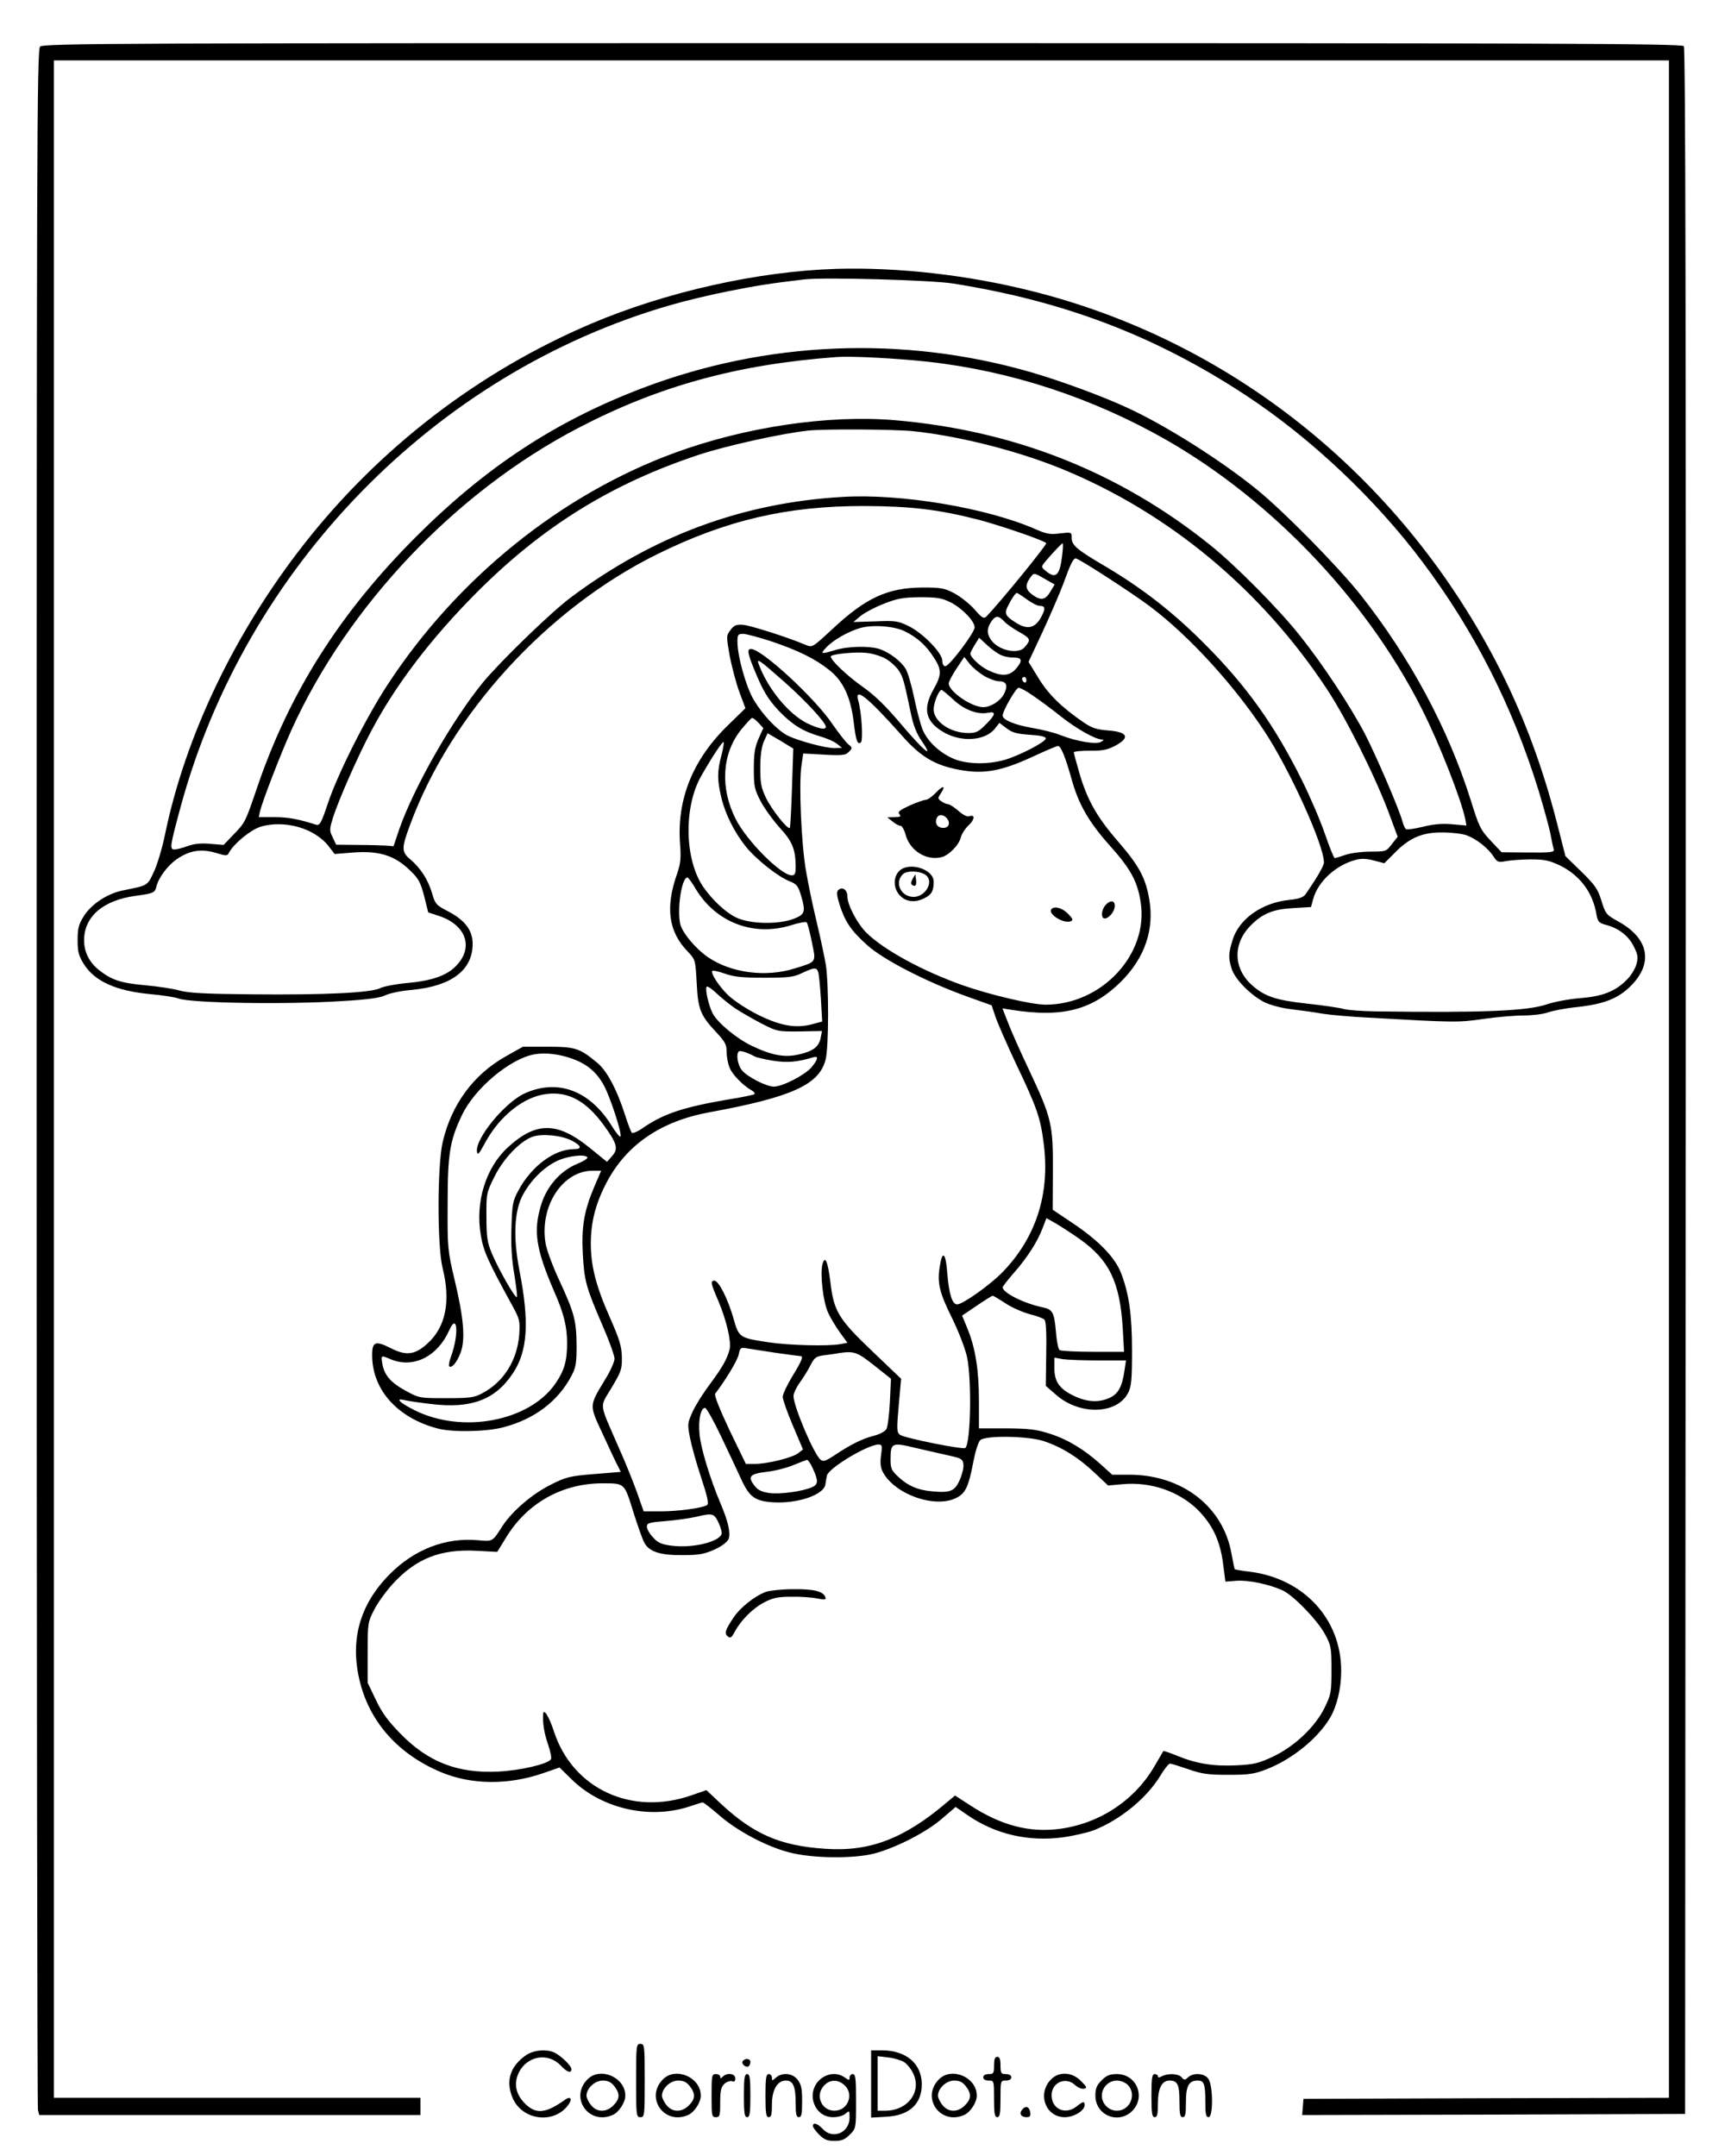 <?xml version="1.0" standalone="no"?>
<!DOCTYPE svg PUBLIC "-//W3C//DTD SVG 20010904//EN"
 "http://www.w3.org/TR/2001/REC-SVG-20010904/DTD/svg10.dtd">
<svg version="1.0" xmlns="http://www.w3.org/2000/svg"
 width="800pt" height="1000pt" viewBox="0 0 800 1000"
 preserveAspectRatio="xMidYMid meet">

<g transform="translate(0,1000) scale(0.1,-0.1)"
fill="#000000" stroke="none">
<path d="M186 9784 c-15 -14 -16 -462 -16 -4782 0 -2622 3 -4777 6 -4789 l6
-23 884 0 884 0 0 40 0 40 -850 0 -850 0 0 4725 0 4725 3745 0 3745 0 0 -4725
0 -4725 -847 -2 -848 -3 -3 -38 -3 -37 888 2 888 3 3 4789 c1 3532 -1 4792 -9
4802 -10 12 -628 14 -3810 14 -3439 0 -3799 -1 -3813 -16z"/>
<path d="M3880 8753 c-365 -11 -792 -107 -1140 -255 -521 -222 -981 -576
-1331 -1023 -320 -409 -548 -885 -643 -1342 -13 -65 -37 -145 -53 -178 -30
-64 -25 -61 -143 -85 -71 -14 -146 -63 -181 -119 -24 -38 -29 -56 -29 -111 0
-56 5 -73 29 -112 51 -80 149 -124 308 -139 56 -5 114 -14 130 -20 56 -22 506
-29 763 -12 118 7 175 15 198 27 18 9 74 21 126 25 181 18 278 92 278 213 0
63 -36 111 -116 152 -52 27 -58 33 -72 82 -18 63 -54 118 -100 157 -42 35 -43
52 -3 159 188 514 634 1003 1144 1256 321 159 606 226 965 225 216 -1 341 -16
526 -63 102 -27 299 -94 316 -109 6 -5 -214 -275 -277 -340 -12 -13 -20 -8
-56 33 -23 26 -65 59 -93 74 -45 24 -62 27 -146 27 -164 -1 -264 -47 -421
-194 -91 -84 -91 -85 -123 -72 -87 37 -256 90 -290 93 -32 2 -42 -2 -58 -24
-20 -26 -20 -28 -4 -120 10 -51 30 -127 45 -168 l28 -75 -77 -75 c-167 -161
-242 -347 -226 -556 5 -66 2 -90 -14 -137 -55 -156 -40 -268 49 -360 36 -38
36 -39 42 -145 6 -123 17 -151 90 -229 42 -45 49 -58 49 -93 0 -22 6 -55 14
-73 12 -31 64 -84 103 -105 10 -6 15 -13 12 -17 -4 -3 -59 -15 -124 -25 -204
-35 -296 -65 -391 -130 -25 -18 -49 -28 -54 -24 -4 5 -18 41 -30 79 -39 122
-86 211 -133 248 -80 66 -101 72 -227 72 l-115 0 -80 -45 c-149 -84 -251 -222
-292 -397 -25 -109 -26 -484 0 -586 38 -153 14 -273 -71 -349 -57 -52 -98 -57
-166 -23 -76 39 -91 33 -90 -35 2 -159 120 -288 305 -336 69 -18 224 -15 304
6 144 38 254 121 316 240 20 38 23 59 23 140 -1 116 -11 152 -80 301 -30 64
-59 142 -64 173 -28 172 79 336 219 336 l39 0 -33 -77 c-46 -109 -59 -183 -52
-311 7 -123 14 -151 91 -329 31 -71 56 -141 56 -155 0 -13 -18 -55 -41 -92
-78 -130 -78 -119 -13 -259 31 -67 62 -134 70 -148 l13 -26 -124 -10 c-111 -9
-131 -14 -198 -48 -86 -42 -181 -123 -226 -192 -48 -75 -45 -73 -114 -67 -151
14 -297 -43 -411 -159 -140 -142 -185 -309 -136 -501 48 -188 180 -334 376
-416 141 -59 313 -60 474 -4 l75 26 58 -57 c141 -137 368 -187 556 -120 24 8
47 15 50 15 4 0 39 -27 77 -60 84 -73 216 -143 321 -171 108 -29 300 -31 398
-6 101 27 242 99 314 162 l63 54 58 -40 c128 -87 279 -122 439 -101 50 7 115
22 144 33 124 49 246 150 309 254 18 30 38 55 44 55 6 0 44 -12 85 -26 62 -22
92 -26 184 -26 94 0 120 3 177 25 117 45 237 141 295 237 33 55 53 137 53 221
0 239 -173 427 -423 459 -38 4 -70 10 -71 12 -1 2 -8 34 -15 73 -39 218 -230
365 -474 365 l-79 0 -52 47 c-76 69 -155 117 -237 143 -62 20 -95 24 -201 25
l-128 0 0 127 c0 141 -16 245 -53 335 l-25 61 68 46 c37 25 70 46 74 46 3 0
30 -16 59 -35 28 -19 79 -41 111 -50 33 -8 65 -20 70 -26 7 -6 10 -65 8 -159
l-2 -148 46 -40 c110 -98 285 -93 336 8 15 29 18 62 18 192 0 167 -13 263 -50
361 -28 74 -103 152 -227 235 l-91 61 1 178 c1 219 -6 247 -109 467 -42 88
-87 190 -100 225 l-25 64 43 -7 c237 -37 374 -1 509 133 108 109 153 240 129
379 -17 100 -47 156 -143 267 -100 115 -145 195 -181 319 -14 49 -26 92 -26
96 0 5 33 8 73 8 55 -1 82 4 113 20 77 39 67 67 -27 74 -54 4 -76 12 -113 37
-105 72 -164 131 -210 206 l-46 75 65 139 c35 76 78 175 95 220 34 94 47 121
59 121 14 0 264 -162 346 -224 180 -136 384 -359 528 -576 117 -177 277 -529
277 -610 0 -16 -31 -69 -84 -146 -11 -16 -30 -23 -77 -28 -127 -13 -234 -89
-263 -187 -19 -63 -20 -80 -4 -132 15 -49 88 -123 153 -156 27 -13 80 -27 123
-32 43 -5 109 -14 147 -21 39 -6 133 -14 210 -18 408 -23 417 -23 535 -6 63 9
146 16 186 16 39 0 90 6 112 14 23 8 84 20 136 25 126 14 191 40 249 98 106
106 84 221 -58 299 -56 31 -59 35 -78 96 -17 55 -29 72 -93 135 l-74 72 -39
153 c-71 277 -164 522 -286 755 -454 864 -1231 1483 -2150 1713 -298 75 -621
111 -905 103z m540 -68 c517 -82 941 -244 1360 -520 299 -197 597 -478 816
-770 240 -319 417 -667 538 -1057 24 -79 49 -170 56 -203 6 -33 13 -67 16 -75
3 -13 -14 -15 -119 -14 l-123 1 -51 54 c-47 50 -54 65 -92 187 -105 334 -282
663 -512 954 -107 134 -358 389 -482 489 -169 137 -422 296 -595 376 -118 55
-314 127 -452 167 -593 171 -1226 145 -1803 -75 -401 -153 -724 -365 -1048
-689 -353 -353 -589 -725 -739 -1170 -53 -155 -53 -155 -108 -212 l-45 -47
-61 5 c-42 4 -74 1 -105 -10 -24 -9 -52 -16 -62 -16 -23 0 -21 14 28 195 301
1113 1181 2016 2273 2330 65 19 185 48 267 64 129 26 199 37 353 55 92 11 589
-3 690 -19z m-185 -356 c383 -33 762 -147 1110 -334 517 -277 985 -759 1250
-1285 80 -159 179 -411 200 -507 l6 -32 -68 6 c-47 4 -88 0 -135 -12 -37 -9
-72 -14 -77 -11 -5 3 -12 18 -16 33 -13 53 -127 318 -177 413 -67 127 -195
321 -298 450 -98 124 -300 328 -420 424 -422 338 -909 530 -1460 577 -307 26
-693 -31 -1020 -151 -527 -193 -1009 -581 -1332 -1075 -98 -149 -233 -416
-278 -553 -31 -92 -37 -102 -55 -97 -81 26 -129 35 -192 35 l-73 0 6 28 c12
48 95 264 146 377 262 577 761 1103 1328 1399 375 196 740 296 1200 330 58 4
204 -2 355 -15z m1 -329 c217 -23 487 -92 694 -177 494 -204 920 -559 1223
-1018 90 -136 224 -405 287 -573 l42 -113 -27 -34 c-26 -34 -27 -35 -99 -35
-41 0 -93 -7 -116 -15 -23 -8 -46 -15 -50 -15 -4 0 -24 50 -45 111 -21 62 -69
173 -106 248 -128 258 -259 441 -454 636 -144 145 -287 256 -457 357 -135 79
-158 99 -158 134 0 26 -1 26 -54 20 -44 -6 -62 -3 -110 18 -226 100 -628 168
-901 151 -460 -27 -873 -179 -1255 -464 -90 -66 -329 -298 -410 -396 -143
-175 -320 -486 -388 -680 l-27 -80 -35 3 c-19 1 -79 3 -133 3 l-98 1 -16 34
c-16 32 -15 38 1 91 26 82 118 291 178 403 113 214 278 430 488 641 307 308
625 505 1032 640 128 42 384 99 508 112 76 8 400 6 486 -3z m690 -576 c-11
-93 -29 -111 -75 -73 -23 19 -23 20 -5 42 33 40 78 87 82 87 3 0 2 -25 -2 -56z
m-79 -110 l44 -25 -19 -32 c-23 -40 -44 -44 -82 -17 -34 24 -37 45 -14 78 19
27 18 27 71 -4z m-85 -94 c22 -16 49 -30 59 -30 28 0 29 -13 6 -55 -27 -48
-62 -56 -111 -26 -55 34 -60 45 -40 83 17 34 34 58 40 58 2 0 23 -13 46 -30z
m-353 -14 c54 -28 111 -87 111 -116 0 -24 -117 -180 -136 -180 -8 0 -14 10
-14 26 0 35 -89 127 -156 160 -49 24 -62 26 -154 22 l-102 -3 33 28 c19 15 67
41 109 57 63 25 89 29 168 30 79 0 100 -4 141 -24z m247 -87 c10 -12 43 -35
72 -51 52 -30 54 -35 24 -70 -30 -35 -122 -15 -156 34 -20 29 -20 52 0 83 20
31 35 31 60 4z m-458 -48 c56 -28 96 -64 131 -118 39 -58 39 -83 0 -151 -51
-91 -37 -149 47 -198 84 -49 196 -40 240 19 l19 24 33 -25 c26 -20 48 -26 107
-30 51 -3 75 -9 75 -17 0 -16 -119 -78 -189 -99 -83 -24 -185 -21 -246 8 -62
29 -113 78 -136 131 -9 22 -27 88 -39 147 -12 58 -30 120 -40 136 -22 36 -74
75 -119 91 -47 16 -149 14 -207 -4 -67 -20 -71 -19 -43 11 32 35 103 75 158
91 60 17 160 9 209 -16z m-623 -45 c125 -42 205 -81 271 -134 64 -50 99 -125
113 -240 11 -90 17 -106 33 -96 12 8 4 138 -11 192 -21 70 40 22 203 -161 79
-90 142 -130 238 -152 129 -29 211 -17 369 56 58 27 110 49 116 49 13 0 34
-51 63 -155 32 -115 79 -197 175 -305 98 -109 130 -167 145 -264 38 -241 -179
-475 -440 -476 -65 0 -256 45 -385 90 -186 66 -366 164 -446 243 -43 42 -89
130 -89 169 0 31 -24 48 -43 29 -8 -8 -6 -26 7 -68 25 -78 53 -120 128 -187
74 -67 272 -169 460 -237 l117 -42 17 -51 c9 -28 52 -126 95 -218 99 -207 115
-254 130 -377 29 -233 -39 -438 -198 -598 -60 -59 -179 -143 -204 -143 -23 0
-38 47 -46 147 -7 94 -23 107 -35 27 -12 -76 -1 -120 58 -239 31 -64 60 -139
69 -180 22 -107 17 -397 -8 -421 -9 -9 -283 46 -303 61 -15 11 -16 24 -6 136
l11 124 -134 128 c-157 150 -178 185 -194 321 -12 96 -25 127 -37 81 -11 -45
3 -170 25 -220 11 -26 37 -68 56 -95 l35 -48 -31 -6 c-55 -11 -241 -6 -334 8
-137 21 -138 21 -164 113 -26 90 -68 173 -88 173 -19 0 -17 -13 18 -93 38 -90
61 -189 53 -224 -11 -44 -32 -83 -91 -162 -30 -40 -67 -98 -81 -129 -24 -53
-24 -58 -12 -121 7 -36 30 -120 52 -185 30 -91 36 -121 27 -127 -23 -14 -134
-29 -215 -29 l-79 0 -29 83 c-16 45 -54 141 -86 212 -94 216 -90 183 -34 278
45 75 49 87 48 142 -1 50 -10 81 -56 185 -64 144 -88 239 -88 342 0 99 22 185
72 281 92 177 253 287 478 328 382 70 510 128 539 245 15 59 15 348 1 439 -6
35 -24 121 -41 192 -17 70 -40 178 -50 238 -23 125 -35 411 -22 495 l8 55 40
-2 c143 -9 154 -8 172 10 17 17 17 19 -3 35 -11 9 -44 51 -73 93 -83 123 -329
349 -378 349 -19 0 -16 -19 13 -91 43 -105 64 -140 117 -197 61 -63 110 -94
189 -117 32 -9 68 -25 80 -35 l23 -19 -35 -1 c-43 0 -169 34 -219 59 -48 26
-112 93 -155 164 -36 61 -76 203 -76 271 0 32 3 36 26 36 15 0 73 -16 129 -34z
m1071 -66 c14 -6 38 -10 54 -10 40 0 44 -13 14 -49 -31 -38 -68 -40 -131 -10
-38 18 -83 61 -83 78 0 3 9 21 20 39 l21 34 40 -37 c22 -20 51 -40 65 -45z
m-541 -14 c21 -11 49 -36 61 -53 22 -32 26 -48 59 -205 11 -54 27 -93 51 -127
58 -85 9 -45 -96 79 -70 83 -122 134 -177 173 -76 53 -160 134 -149 144 10 10
112 20 161 15 28 -2 68 -14 90 -26z m459 -81 c24 -14 55 -25 70 -25 34 0 42
-20 22 -59 -17 -33 -62 -61 -96 -61 -54 0 -160 73 -160 110 0 8 16 39 36 69
l36 54 25 -32 c13 -17 44 -42 67 -56z m-924 -30 c97 -86 190 -187 190 -206 0
-16 -35 -9 -88 17 -84 42 -180 158 -222 270 -14 35 -1 26 120 -81z m1120 9 c0
-8 -4 -12 -10 -9 -5 3 -10 10 -10 16 0 5 5 9 10 9 6 0 10 -7 10 -16z m31 -71
c30 -20 88 -63 129 -96 72 -57 159 -106 190 -107 11 -1 10 -3 -4 -11 -22 -13
-113 2 -187 31 -26 11 -86 26 -133 34 -81 14 -136 37 -136 57 0 22 62 129 74
129 8 0 38 -16 67 -37z m-371 -17 c51 -48 114 -72 162 -62 39 8 36 -9 -11 -55
-32 -33 -45 -39 -80 -39 -83 0 -161 53 -161 110 0 30 24 90 37 90 3 0 27 -20
53 -44z m-902 -109 l22 -24 -22 -49 c-17 -39 -22 -68 -22 -139 0 -82 3 -96 31
-150 17 -33 57 -88 88 -123 60 -65 74 -101 75 -179 0 -35 -3 -43 -18 -43 -50
0 -209 160 -260 261 -73 144 -64 301 23 412 25 31 49 57 53 57 5 0 18 -10 30
-23z m155 -300 c-3 -100 -8 -184 -10 -187 -9 -10 -83 83 -110 138 -23 48 -27
68 -27 141 0 58 6 98 17 123 l17 37 60 -35 59 -36 -6 -181z m-328 147 c-19
-72 -19 -112 0 -192 18 -77 60 -161 114 -229 48 -59 148 -139 204 -161 33 -13
39 -22 53 -69 21 -72 17 -85 -36 -105 -71 -27 -202 -24 -265 6 -49 23 -111 81
-154 143 -86 126 -91 368 -10 512 50 88 100 164 105 159 2 -3 -2 -31 -11 -64z
m-1913 -348 c35 -16 70 -43 89 -67 l31 -40 88 7 c110 8 180 -11 245 -68 55
-49 65 -65 85 -146 l16 -64 52 -17 c129 -44 161 -153 70 -238 -42 -40 -113
-63 -216 -72 -55 -5 -112 -16 -128 -24 -43 -22 -259 -32 -589 -29 -223 2 -302
6 -343 18 -29 8 -100 19 -157 24 -113 10 -157 24 -215 70 -46 36 -70 84 -70
139 0 110 89 186 240 206 81 11 88 14 95 42 10 42 52 98 95 128 58 40 111 49
178 30 53 -16 56 -16 65 2 22 40 98 103 144 118 68 21 155 14 225 -19z m5369
-20 c44 -16 99 -58 125 -98 18 -27 22 -29 59 -22 22 4 74 8 115 8 62 0 85 -5
132 -27 95 -46 155 -126 172 -229 6 -33 11 -39 45 -48 59 -16 104 -51 128
-100 19 -38 21 -51 12 -83 -5 -20 -26 -54 -46 -73 -53 -53 -113 -76 -218 -84
-50 -4 -118 -17 -150 -28 -91 -31 -292 -40 -797 -33 -64 1 -131 6 -150 12 -18
5 -93 16 -167 24 -144 16 -195 33 -253 84 -89 78 -92 194 -7 279 54 55 104 75
196 80 l83 5 10 37 c22 80 103 156 195 181 26 8 51 7 86 -2 l49 -13 48 48 c68
70 129 96 222 95 41 0 91 -6 111 -13z m-3574 -250 c94 -155 269 -222 443 -167
35 11 68 17 71 13 4 -4 15 -45 24 -91 20 -97 24 -91 -80 -123 -133 -42 -294
-21 -401 52 -61 42 -122 117 -130 157 -14 74 8 213 34 213 4 0 22 -24 39 -54z
m567 -383 c4 -9 9 -65 13 -124 l6 -107 -44 -12 c-77 -21 -148 -9 -253 43 -54
27 -113 66 -139 91 -44 43 -83 103 -73 113 2 3 29 -3 58 -13 41 -15 83 -19
183 -19 113 0 136 3 175 22 56 26 66 27 74 6z m-383 -171 c26 -17 80 -48 120
-69 72 -37 76 -38 178 -37 l103 2 -6 -32 c-8 -41 -35 -62 -102 -77 -66 -15
-125 -4 -219 41 -69 33 -158 107 -180 150 -18 35 -36 111 -28 123 3 5 24 -9
47 -31 22 -21 62 -53 87 -70z m89 -222 c9 -5 49 -14 86 -20 65 -10 112 -6 182
15 30 10 28 -6 -5 -46 -30 -35 -134 -89 -174 -89 -35 0 -125 46 -149 77 -19
24 -27 73 -14 86 6 6 39 -4 74 -23z m-842 -12 c67 -25 111 -63 144 -125 28
-52 82 -217 76 -234 -2 -6 -21 16 -41 49 -102 165 -252 220 -405 150 -92 -43
-229 -210 -220 -270 3 -18 10 -10 38 42 68 125 180 214 286 226 101 12 183
-33 265 -146 61 -84 68 -109 37 -143 l-23 -26 -80 65 c-150 122 -249 122 -379
3 -103 -94 -153 -254 -126 -409 12 -73 33 -120 145 -324 35 -64 37 -72 33
-136 -9 -119 -72 -220 -171 -272 -37 -20 -56 -23 -167 -23 -123 0 -126 0 -188
34 -70 38 -100 73 -109 126 -6 40 -7 40 40 20 104 -43 216 13 270 134 38 86
46 -16 10 -117 -9 -23 -13 -45 -10 -49 12 -11 36 18 53 63 23 60 15 160 -28
339 -32 136 -33 146 -32 350 0 234 10 294 66 412 59 125 224 263 337 283 51 9
117 1 179 -22z m-7 -378 c46 -24 50 -40 11 -40 -91 0 -196 -78 -257 -190 -27
-50 -30 -65 -33 -172 -3 -79 1 -149 13 -218 9 -56 15 -104 12 -106 -7 -8 -84
127 -115 200 -22 53 -26 76 -26 171 -1 108 0 113 37 187 41 84 120 166 178
186 45 15 132 6 180 -18z m73 -78 c3 -5 -19 -19 -49 -31 -76 -32 -139 -103
-165 -188 -38 -122 -25 -206 60 -403 45 -102 60 -163 60 -240 0 -83 -13 -127
-54 -187 -121 -176 -434 -235 -655 -123 -68 34 -90 57 -45 46 16 -4 71 -12
122 -18 187 -23 299 19 381 143 68 102 77 236 30 476 -30 154 -24 278 16 351
38 70 98 129 160 158 49 23 129 32 139 16z m2282 -378 c139 -98 188 -201 201
-416 l6 -108 -144 0 c-79 0 -149 4 -155 8 -6 4 -14 43 -17 86 -8 89 -15 102
-60 112 -88 18 -187 68 -187 93 0 4 23 34 52 67 63 72 109 144 133 207 l18 47
46 -26 c25 -15 73 -46 107 -70z m-1406 -529 c58 -8 108 -15 113 -15 14 0 6
-21 -38 -93 -25 -41 -45 -84 -45 -96 0 -12 21 -72 47 -133 l47 -111 -22 -17
c-26 -21 -143 -50 -202 -50 l-41 0 -76 157 c-45 96 -72 162 -66 169 51 67 104
156 109 182 6 31 9 33 38 28 17 -3 78 -12 136 -21z m454 -58 l78 -62 -5 -107
c-3 -59 -10 -115 -16 -126 -6 -11 -30 -24 -57 -31 -55 -14 -107 -40 -181 -89
-44 -29 -55 -33 -68 -22 -31 26 -125 248 -125 295 0 12 13 40 29 62 16 22 39
59 50 81 18 36 26 41 63 46 24 3 54 7 68 10 72 10 84 6 164 -57z m1040 23
l128 0 -7 -47 c-11 -75 -29 -108 -68 -126 -49 -23 -103 -21 -163 7 -69 32 -94
66 -94 129 l0 50 38 -7 c20 -3 95 -6 166 -6z m-1750 -352 c35 -73 77 -163 94
-200 37 -81 64 -101 147 -106 114 -7 235 34 243 83 1 11 5 30 7 41 8 35 188
143 239 144 17 0 18 -5 12 -50 -5 -35 -2 -58 8 -77 55 -105 246 -172 344 -119
40 21 55 53 76 166 9 47 23 92 32 100 22 23 221 20 294 -4 84 -28 158 -74 232
-143 l67 -63 68 6 c130 12 261 -33 349 -120 67 -68 102 -141 116 -247 l11 -85
52 4 c54 4 152 -16 214 -45 51 -24 160 -137 196 -203 28 -52 30 -62 30 -165 0
-104 -2 -114 -32 -176 -44 -89 -138 -178 -238 -226 -66 -31 -89 -37 -170 -41
-107 -5 -184 7 -275 44 -34 14 -63 24 -65 22 -1 -2 -17 -29 -35 -60 -91 -163
-253 -273 -440 -300 -144 -20 -276 14 -423 110 l-68 44 -37 -31 c-198 -169
-359 -231 -566 -216 -208 14 -330 67 -483 209 l-67 63 -69 -24 c-278 -97 -551
30 -638 296 -22 68 -48 110 -50 81 -3 -42 5 -91 23 -142 11 -32 17 -62 13 -68
-14 -22 -142 -52 -245 -57 -188 -9 -325 44 -454 177 -56 57 -86 98 -113 156
l-38 79 0 140 c0 135 1 142 30 198 16 32 55 86 86 120 109 119 222 163 390
154 l95 -5 40 65 c97 161 261 253 448 253 104 0 101 2 142 -129 20 -64 43
-129 51 -144 22 -44 73 -61 179 -60 76 0 101 5 148 26 35 16 59 35 65 49 10
28 -2 81 -36 161 -51 121 -94 263 -99 327 -6 66 6 120 26 120 6 0 40 -60 74
-132z m1061 -90 c54 -12 60 -16 63 -40 2 -15 -6 -48 -17 -72 -23 -53 -44 -61
-130 -53 -66 6 -112 26 -158 70 -28 26 -33 38 -33 75 0 81 5 83 117 56 54 -12
125 -29 158 -36z m-635 -60 c26 -57 25 -73 -4 -86 -43 -19 -148 -34 -198 -27
-35 5 -54 14 -68 33 -34 43 -23 56 53 65 38 4 94 18 125 31 31 13 61 24 65 25
4 0 17 -18 27 -41z m-437 -252 c10 -21 16 -44 13 -52 -14 -37 -138 -66 -233
-53 -47 6 -63 14 -85 39 -16 16 -28 39 -28 49 0 17 11 20 88 26 48 4 112 13
142 20 75 18 82 16 103 -29z"/>
<path d="M4337 6320 c-16 -16 -36 -30 -44 -30 -9 0 -42 -12 -74 -26 -47 -22
-57 -29 -48 -40 9 -11 5 -14 -22 -14 l-34 -1 24 -19 c13 -11 29 -20 37 -20 7
0 18 -19 24 -42 20 -74 96 -121 166 -104 35 9 81 56 90 92 4 16 20 41 36 56
29 27 31 52 3 42 -9 -4 -30 7 -50 25 -20 17 -41 31 -48 31 -7 0 -21 6 -31 13
-18 13 -18 15 -1 40 23 36 7 34 -28 -3z m51 -112 c22 -22 14 -48 -13 -48 -27
0 -41 20 -31 45 7 18 28 19 44 3z"/>
<path d="M4170 5960 c-29 -29 -27 -84 5 -115 28 -29 71 -33 114 -10 32 16 41
33 41 76 0 58 -115 94 -160 49z m125 -20 c37 -31 -4 -100 -58 -100 -59 0 -90
66 -50 105 19 19 83 16 108 -5z"/>
<path d="M4232 5923 c-8 -15 -9 -24 -1 -28 15 -10 21 0 17 27 l-3 23 -13 -22z"/>
<path d="M5127 5802 c-20 -22 -22 -62 -4 -62 20 0 47 33 47 58 0 27 -21 28
-43 4z"/>
<path d="M4877 5784 c-21 -22 55 -70 89 -57 12 5 10 11 -12 34 -26 27 -62 38
-77 23z"/>
<path d="M3553 2617 c-52 -19 -119 -72 -150 -118 -39 -58 -45 -75 -28 -89 12
-10 18 -6 32 21 30 55 84 109 137 137 41 21 65 26 126 26 41 1 95 -3 119 -8
36 -7 43 -6 39 5 -9 28 -52 39 -148 38 -52 0 -109 -6 -127 -12z"/>
<path d="M2950 350 c0 -163 1 -170 20 -170 19 0 20 7 20 170 0 163 -1 170 -20
170 -19 0 -20 -7 -20 -170z"/>
<path d="M2440 468 c-72 -50 -95 -116 -65 -193 42 -110 195 -131 262 -36 18
26 9 40 -15 23 -91 -65 -136 -70 -187 -19 -44 44 -53 93 -29 144 39 78 136 95
195 32 29 -31 49 -37 49 -16 0 15 -45 59 -77 76 -36 18 -97 13 -133 -11z"/>
<path d="M4040 334 l0 -156 70 4 c108 6 165 59 165 152 -1 94 -72 155 -182
156 l-53 0 0 -156z m154 101 c13 -9 32 -32 41 -52 41 -85 -25 -173 -130 -173
l-35 0 0 126 0 127 50 -6 c27 -3 60 -13 74 -22z"/>
<path d="M4610 420 c0 -36 -2 -40 -25 -40 -16 0 -25 -6 -25 -15 0 -9 9 -15 25
-15 25 0 25 -1 25 -85 0 -69 3 -85 15 -85 12 0 15 16 15 85 0 84 0 85 25 85
16 0 25 6 25 15 0 9 -9 15 -25 15 -22 0 -25 4 -25 40 0 29 -4 40 -15 40 -11 0
-15 -11 -15 -40z"/>
<path d="M3444 439 c-7 -12 15 -31 28 -23 4 3 8 12 8 20 0 17 -26 19 -36 3z"/>
<path d="M2725 356 c-86 -86 7 -216 118 -165 28 13 57 58 57 89 0 85 -116 135
-175 76z m124 -32 c27 -35 26 -59 -4 -89 -33 -34 -77 -33 -104 1 -12 15 -21
34 -21 44 0 34 39 70 75 70 24 0 39 -7 54 -26z"/>
<path d="M3075 356 c-86 -86 7 -216 118 -165 28 13 57 58 57 89 0 85 -116 135
-175 76z m124 -32 c27 -35 26 -59 -4 -89 -33 -34 -77 -33 -104 1 -12 15 -21
34 -21 44 0 34 39 70 75 70 24 0 39 -7 54 -26z"/>
<path d="M3300 280 c0 -93 1 -100 20 -100 18 0 20 7 20 68 0 56 4 72 20 87 10
9 26 15 35 12 10 -5 15 0 15 13 0 23 -38 28 -58 8 -9 -9 -12 -9 -12 0 0 7 -9
12 -20 12 -19 0 -20 -7 -20 -100z"/>
<path d="M3450 280 c0 -82 3 -100 15 -100 12 0 15 18 15 100 0 82 -3 100 -15
100 -12 0 -15 -18 -15 -100z"/>
<path d="M3550 280 c0 -82 3 -100 15 -100 12 0 15 13 15 59 0 68 25 111 65
111 33 0 45 -27 45 -104 0 -52 3 -66 15 -66 12 0 15 15 15 74 0 59 -4 78 -21
100 -24 31 -72 35 -101 9 -17 -15 -18 -15 -18 0 0 10 -7 17 -15 17 -12 0 -15
-18 -15 -100z"/>
<path d="M3799 351 c-62 -62 -22 -171 64 -171 24 0 48 7 59 17 17 15 18 14 18
-19 0 -70 -78 -103 -124 -53 -24 26 -46 33 -46 14 0 -6 13 -24 29 -40 23 -23
38 -29 71 -29 33 0 48 6 71 29 29 29 29 30 29 155 0 105 -2 126 -15 126 -8 0
-15 -7 -15 -16 0 -14 -2 -14 -22 0 -36 26 -85 20 -119 -13z m118 -23 c45 -42
15 -118 -47 -118 -61 0 -91 72 -48 117 27 29 65 29 95 1z"/>
<path d="M4355 356 c-86 -86 7 -216 118 -165 28 13 57 58 57 89 0 85 -116 135
-175 76z m124 -32 c27 -35 26 -59 -4 -89 -33 -34 -77 -33 -104 1 -12 15 -21
34 -21 44 0 34 39 70 75 70 24 0 39 -7 54 -26z"/>
<path d="M4875 356 c-66 -66 -27 -176 63 -176 42 0 92 30 92 56 0 19 -7 18
-37 -6 -52 -41 -116 -13 -116 52 0 59 66 88 109 47 12 -11 30 -19 41 -17 16 3
14 8 -14 36 -41 42 -101 45 -138 8z"/>
<path d="M5109 351 c-23 -23 -29 -38 -29 -71 0 -91 106 -135 171 -71 64 65 20
171 -71 171 -33 0 -48 -6 -71 -29z m121 -21 c43 -43 11 -120 -50 -120 -38 0
-70 32 -70 70 0 38 32 70 70 70 17 0 39 -9 50 -20z"/>
<path d="M5340 280 c0 -82 3 -100 15 -100 12 0 15 14 15 63 0 71 18 107 54
107 37 0 46 -19 46 -97 0 -58 3 -73 15 -73 12 0 15 14 15 69 0 76 13 101 55
101 29 0 35 -16 35 -101 0 -55 3 -69 15 -69 22 0 21 147 -1 178 -18 26 -69 30
-94 7 -15 -14 -18 -14 -30 0 -14 17 -62 20 -91 5 -13 -7 -19 -7 -19 0 0 5 -7
10 -15 10 -12 0 -15 -18 -15 -100z"/>
<path d="M4741 216 c-16 -19 -6 -36 20 -36 15 0 20 6 17 22 -4 27 -21 33 -37
14z"/>
</g>
</svg>
